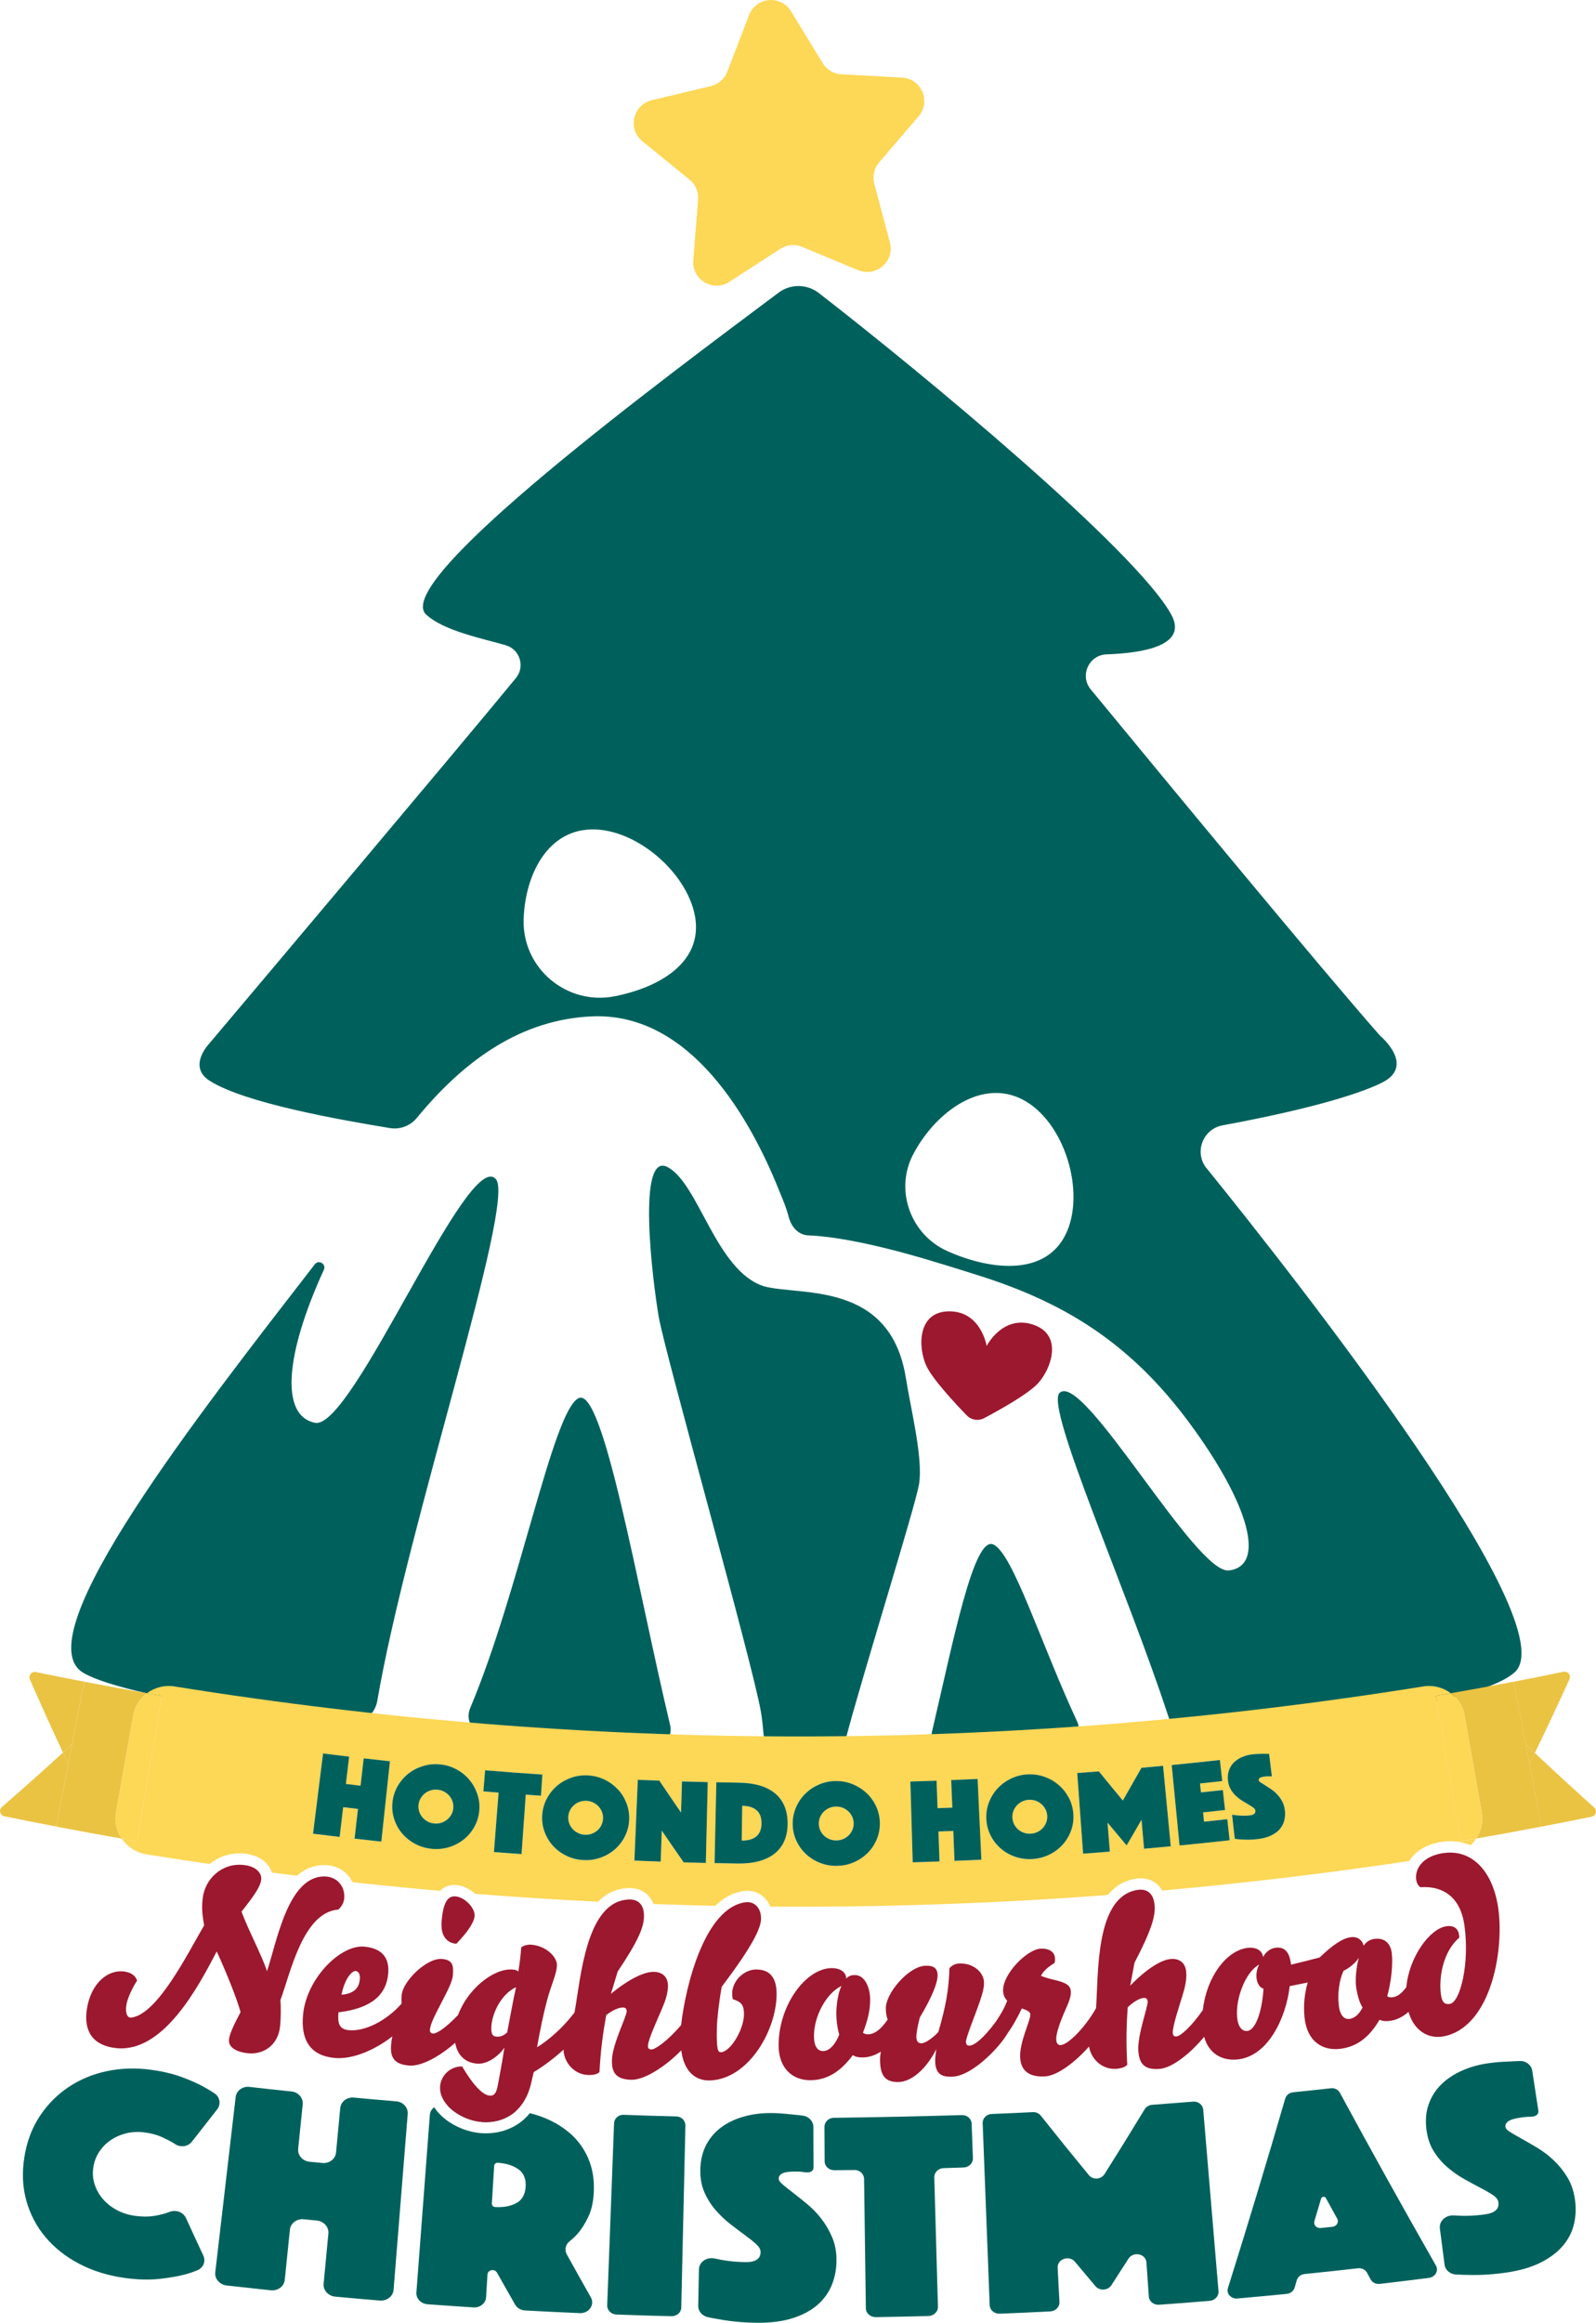 <?xml version="1.0" encoding="UTF-8"?><svg id="Layer_2" xmlns="http://www.w3.org/2000/svg" width="418.9" height="609.19" viewBox="0 0 418.9 609.19"><defs><style>.cls-1{fill:none;}.cls-2{fill:#fdd756;}.cls-3{fill:#eac343;}.cls-4{fill:#9c182f;}.cls-5{fill:#00615c;}</style></defs><g id="Layer_1-2"><path class="cls-5" d="M260.73,405.08c-5.13-2.39-10.47,25.08-16.1,49.05-.58,2.46,1.36,4.78,3.88,4.65,9.57-.48,20.11-1.06,31.05-1.76,2.68-.17,4.33-2.98,3.2-5.41-9.6-20.6-16.86-44.14-22.03-46.54Z"/><path class="cls-4" d="M258.96,353.01s4.16-8.2,12.12-5.63c8,2.59,4.94,11.5,1.37,15.41-2.58,2.82-10.13,7.02-14.13,9.14-1.54.81-3.37.53-4.58-.72-3.15-3.25-9.04-9.57-10.63-13.05-2.2-4.81-2.36-14.24,6.05-14.24,8.36,0,9.8,9.08,9.8,9.08"/><path class="cls-2" d="M225.25,70.86l-14.73-6.12c-1.87-.78-4-.58-5.7.52l-13.39,8.66c-4.28,2.77-9.88-.57-9.47-5.65l1.27-15.9c.16-2.02-.68-3.99-2.25-5.26l-12.37-10.06c-3.96-3.22-2.51-9.57,2.45-10.76l15.51-3.7c1.97-.47,3.58-1.88,4.31-3.77l5.74-14.88c1.84-4.76,8.33-5.34,10.99-.99l8.32,13.61c1.06,1.73,2.89,2.82,4.92,2.93l15.92.86c5.09.28,7.65,6.27,4.34,10.14l-10.37,12.11c-1.32,1.54-1.79,3.62-1.27,5.58l4.1,15.41c1.31,4.93-3.6,9.22-8.3,7.26Z"/><path class="cls-5" d="M130.18,309.29c-7.26-8.67-37.63,65.85-47.5,63.87-9.21-1.85-7.81-18,2.32-40.13.69-1.52-1.35-2.77-2.37-1.45-29.92,38.66-76.32,97.57-60.87,107.08,4.32,2.66,16.12,5.71,32.11,8.46,1.08.17,2.44.39,3.94.63,0,0-.02.01-.03.02,1.72.28,3.48.55,5.28.82,3.22.51,6.4.98,8.49,1.2,1.65.22,3.31.43,5,.64,1.46.16,2.81.32,4.08.48,0,0,0,0-.01,0,.26.03.52.06.78.09,4.78.61,8.33,1.11,11.58,1,3.02-.46,5.51-2.8,6.05-5.94,7.82-45.72,36.32-130.62,31.15-136.79Z"/><path class="cls-5" d="M175.91,452.54c-8.73-36.62-17.63-89.4-24.13-85.81-6.8,3.76-15.38,50.45-28.38,81.27-1.39,3.29.87,6.97,4.44,7.24,9.58.72,19.03,1.36,27.97,1.92,4.96.42,7.68.52,11.88.72.35.02.71.04,1.06.06,0,0,0,0,0-.01.93.05,1.93.1,3.05.16,2.75-.16,4.77-2.79,4.11-5.55Z"/><path class="cls-5" d="M237.79,361.59c-4.02-25.94-28.06-21.61-37.37-24.27-12.5-4.09-16.98-26.83-25.16-31.21-8.18-4.38-4.02,29.59-2.37,39.22,1.65,9.63,24.62,90.76,26.82,103.6.29,1.69.52,3.63.67,5.71.3,2.73,1.31,3.64,2.37,4.4.73.47,1.58.76,2.5.8,5.66.26,9.3.4,10.24.44.16,0,.31,0,.48,0l.71-.03c2.53-.11,4.68-1.85,5.33-4.29,4.46-16.92,18.2-60.77,19.2-66.65,1.15-6.73-2.19-19.88-3.41-27.71Z"/><path class="cls-5" d="M316.7,306.43c-3.35-4.14-1.03-10.34,4.2-11.29,12.7-2.32,32.28-6.53,41.7-11.13,9.17-4.47-.4-12.4-.4-12.4-15.55-17.64-58.29-69.4-75.92-90.81-2.96-3.6-.51-9.01,4.15-9.18,9.81-.34,21.44-2.37,16.98-10.45-9.32-16.9-65.09-63.1-92.5-84.32-3.1-2.4-7.42-2.44-10.56-.09-29.91,22.39-101.91,75.65-92.51,84.41,4.71,4.38,15.27,6.38,20.94,8.07,3.7,1.1,5.08,5.62,2.63,8.6-16.44,19.97-66.82,79.65-80.48,95.85,0,0-5.81,5.99.08,9.75,9.26,5.91,34.47,10.29,47.33,12.42,2.67.44,5.36-.59,7.08-2.68,12.82-15.58,27.68-25.79,45.87-26.61,26.23-1.19,41.88,27.52,49.05,45.29,1.32,3.27,1.91,4.49,2.62,7.13,0,0,.96,4.86,5.31,5.02,12.56.46,32.59,6.8,32.59,6.8,4.22,1.24,8.8,2.71,11.25,3.47,22.96,7.13,40.39,17.72,56.04,38.87,15.65,21.15,20.26,37.52,10.42,38.73-8.74,1.07-38.27-52.44-44.46-46.57-3.89,3.68,17.61,51.39,28.55,84.88.92,2.8,3.65,4.6,6.59,4.34,20.46-1.75,40.22-3.96,55.65-6.75.82-.15,2-.37,3.37-.63,0,0,0,0,0,0,.18-.04.36-.07.54-.11,4.92-.95,12.15-2.47,16.22-4.13,3.82-1.32,6.72-2.74,8.46-4.26,14.19-12.38-56.9-102.72-80.77-132.23ZM161.32,261.29c-12.57,2.47-24.26-7.34-23.88-20.15.32-10.67,5.3-21.66,15.37-23.38,12.3-2.11,27.52,10.39,29.63,22.68,2.04,11.89-9.25,18.52-21.12,20.85ZM280.14,322.76c-4.95,11.99-19.7,10.63-31.48,5.37-9.66-4.31-13.9-15.98-8.99-25.36,5.46-10.44,16.85-19.36,27.46-14.98,11.53,4.76,17.78,23.44,13.02,34.97Z"/><path class="cls-5" d="M6.39,565.77c.66-4.14,2.03-7.76,4.1-10.85,2.07-3.1,4.61-5.63,7.61-7.62,3-1.98,6.34-3.35,10.03-4.12,3.69-.77,7.5-.88,11.44-.35,3.12.42,5.86,1.07,8.23,1.95,2.37.88,4.39,1.8,6.05,2.74.86.49,1.67.98,2.43,1.48,1.45.96,1.77,2.87.73,4.21-2.65,3.41-3.99,5.11-6.67,8.51-1.06,1.34-3.09,1.56-4.52.52,0,0-.02-.01-.03-.02-.11-.08-.21-.15-.33-.22-.86-.5-1.88-1.02-3.05-1.55-1.25-.56-2.71-.95-4.38-1.17-1.72-.23-3.34-.16-4.86.21-1.52.37-2.89.97-4.12,1.81-1.22.83-2.24,1.87-3.04,3.1-.8,1.24-1.31,2.6-1.53,4.11s-.1,2.96.36,4.38c.46,1.41,1.18,2.7,2.16,3.84.99,1.14,2.2,2.11,3.65,2.89,1.44.78,3.07,1.29,4.88,1.54,1.81.24,3.44.25,4.91.01,1.46-.23,2.72-.57,3.73-.94.12-.04.24-.09.36-.13,1.66-.64,3.58.08,4.29,1.63,1.8,3.94,2.71,5.91,4.55,9.85.7,1.49,0,3.21-1.6,3.86-.96.39-1.98.75-3.06,1.04-1.9.52-4.2.91-6.85,1.2-2.65.3-5.64.22-8.95-.22-4.46-.6-8.48-1.84-12.05-3.7-3.57-1.86-6.54-4.2-8.9-7-2.36-2.79-4.04-5.99-5.04-9.56-1-3.58-1.17-7.38-.53-11.42Z"/><path class="cls-5" d="M65.44,547.32c4.44.51,6.65.75,11.09,1.21,1.79.19,3.09,1.71,2.92,3.4-.48,4.65-.71,6.97-1.19,11.62-.17,1.69,1.15,3.22,2.97,3.4,1.36.14,2.04.2,3.4.33,1.81.18,3.41-1.06,3.57-2.75.44-4.65.66-6.98,1.1-11.63.16-1.69,1.74-2.93,3.53-2.77,4.48.41,6.72.61,11.19.98,1.79.15,3.13,1.64,2.99,3.34-1.24,15.37-2.47,30.74-3.71,46.11-.14,1.7-1.76,2.95-3.62,2.8-4.66-.39-7-.59-11.66-1.02-1.86-.17-3.24-1.69-3.08-3.38.5-5.28.75-7.92,1.25-13.19.16-1.69-1.2-3.21-3.03-3.39-1.37-.13-2.06-.2-3.44-.34-1.83-.18-3.46,1.04-3.63,2.73-.54,5.27-.81,7.91-1.35,13.18-.17,1.69-1.82,2.91-3.68,2.72-4.62-.49-6.93-.74-11.55-1.26-1.86-.21-3.2-1.76-3.01-3.45,1.78-15.32,3.57-30.63,5.35-45.95.2-1.69,1.8-2.89,3.59-2.69Z"/><path class="cls-5" d="M163.69,554.65c5.52.2,8.28.28,13.81.42,1.35.03,2.42,1.1,2.4,2.38-.36,15.92-.73,31.84-1.09,47.76-.03,1.28-1.19,2.3-2.6,2.26-5.75-.14-8.63-.23-14.38-.44-1.41-.05-2.51-1.13-2.46-2.42.6-15.91,1.2-31.83,1.8-47.74.05-1.28,1.18-2.28,2.54-2.23Z"/><path class="cls-5" d="M211.26,569.71c-.45-.06-.54-.07-.76-.1-.56-.06-1.14-.08-1.76-.08-.33,0-.75.01-1.26.04-.5.03-.98.09-1.42.19-.45.1-.84.29-1.17.55-.34.26-.5.63-.51,1.1,0,.42.37.94,1.13,1.58.75.63,1.68,1.37,2.77,2.2,1.09.84,2.3,1.81,3.62,2.91,1.32,1.1,2.54,2.35,3.64,3.76,1.11,1.41,2.05,3,2.82,4.78.78,1.78,1.18,3.76,1.19,5.96.02,2.31-.36,4.47-1.15,6.49-.79,2.02-2.02,3.79-3.7,5.29-1.68,1.5-3.85,2.69-6.49,3.55-2.64.86-5.78,1.29-9.41,1.26-2.19-.02-4.21-.13-6.08-.34-1.87-.21-3.53-.47-4.95-.74-.66-.12-1.32-.24-1.95-.38-1.52-.33-2.59-1.58-2.56-3,.07-3.82.11-5.73.19-9.54.04-1.89,1.92-3.24,3.94-2.89.01,0,.03,0,.04,0,1.1.23,2.42.51,3.87.69,1.45.18,2.91.27,4.39.29,2.61.03,3.93-.86,3.94-2.64,0-.68-.39-1.38-1.17-2.09-.79-.71-1.79-1.51-2.99-2.39-1.21-.88-2.49-1.85-3.86-2.91-1.37-1.07-2.65-2.29-3.83-3.67-1.19-1.38-2.16-2.93-2.91-4.65-.75-1.72-1.1-3.68-1.06-5.88.05-2.46.56-4.63,1.54-6.5.98-1.87,2.31-3.42,3.99-4.65,1.68-1.23,3.64-2.16,5.88-2.79,2.24-.63,4.63-.94,7.17-.92,1.32,0,2.65.08,3.97.21,1.32.13,2.53.24,3.56.36.27.03.55.07.82.11,1.57.2,2.74,1.47,2.75,2.98.01,4.21.02,6.32.04,10.53,0,0,.15,1.68-2.25,1.33Z"/><path class="cls-5" d="M401.7,555.16c-.45,0-.55,0-.76.02-.56.02-1.15.09-1.76.18-.33.05-.75.13-1.24.22-.49.1-.96.24-1.38.4-.43.17-.79.41-1.08.72-.29.31-.41.7-.34,1.16.06.42.51.88,1.35,1.39.84.51,1.87,1.1,3.07,1.77,1.21.67,2.55,1.45,4.02,2.33,1.47.89,2.86,1.95,4.17,3.18,1.31,1.23,2.48,2.66,3.51,4.3,1.03,1.64,1.72,3.55,2.07,5.72.36,2.28.3,4.48-.17,6.59-.48,2.12-1.44,4.05-2.89,5.78-1.45,1.73-3.42,3.23-5.91,4.48-2.49,1.25-5.54,2.13-9.14,2.64-2.17.31-4.2.5-6.08.57-1.88.07-3.57.06-5.02,0-.68-.02-1.35-.04-1.99-.08-1.56-.1-2.8-1.17-2.98-2.59-.49-3.79-.74-5.68-1.23-9.47-.24-1.88,1.42-3.49,3.47-3.44.01,0,.03,0,.04,0,1.12.06,2.48.14,3.94.1,1.46-.04,2.92-.16,4.39-.37,2.6-.36,3.77-1.43,3.52-3.2-.1-.67-.59-1.31-1.47-1.89-.89-.59-1.99-1.23-3.32-1.91-1.33-.69-2.75-1.46-4.26-2.31-1.51-.85-2.96-1.87-4.34-3.06-1.38-1.19-2.57-2.58-3.57-4.17-1-1.59-1.64-3.47-1.92-5.65-.32-2.44-.13-4.66.57-6.65.69-1.99,1.78-3.72,3.26-5.19,1.48-1.47,3.28-2.68,5.41-3.63,2.13-.96,4.45-1.62,6.97-1.98,1.31-.19,2.64-.32,3.97-.38,1.33-.07,2.54-.14,3.58-.18.27,0,.56-.01.83-.02,1.59-.03,2.94,1.05,3.17,2.54.64,4.16.96,6.25,1.6,10.41,0,0,.4,1.64-2.04,1.65Z"/><path class="cls-5" d="M224.23,569.13c-2.11.02-3.16.04-5.26.05-1.39.01-2.52-1.04-2.53-2.34-.02-3.61-.03-5.42-.05-9.03,0-1.3,1.1-2.37,2.47-2.38,11.21-.14,22.4-.37,33.6-.71,1.37-.05,2.53.97,2.57,2.27.13,3.61.2,5.41.33,9.02.05,1.3-1.04,2.4-2.43,2.45-2.1.07-3.16.11-5.26.17-1.39.04-2.48,1.13-2.45,2.43.32,11.31.64,22.62.96,33.93.04,1.3-1.09,2.39-2.52,2.43-5.51.14-8.27.2-13.78.29-1.43.02-2.61-1.02-2.62-2.32-.16-11.31-.31-22.63-.47-33.94-.02-1.3-1.16-2.35-2.55-2.33Z"/><path class="cls-5" d="M260.29,554.43c4.33-.17,6.49-.27,10.81-.48.81-.04,1.59.3,2.08.92,4.98,6.26,7.51,9.38,12.61,15.59,1.07,1.3,3.21,1.17,4.11-.26,4.27-6.78,6.38-10.18,10.53-17,.41-.67,1.14-1.11,1.95-1.17,4.32-.32,6.48-.49,10.79-.84,1.35-.11,2.53.84,2.64,2.12,1.34,15.87,2.68,31.73,4.01,47.6.11,1.28-.94,2.42-2.35,2.53-5.29.44-7.93.64-13.23,1.02-1.41.1-2.62-.86-2.71-2.14-.25-3.58-.38-5.37-.63-8.95-.16-2.29-3.43-2.98-4.71-.99-1.78,2.78-2.68,4.17-4.48,6.95-.92,1.42-3.1,1.55-4.19.26-2.16-2.56-3.24-3.84-5.38-6.4-1.51-1.81-4.66-.72-4.54,1.56.19,3.6.28,5.4.47,9,.07,1.28-1.02,2.39-2.43,2.46-5.3.27-7.95.39-13.24.6-1.41.06-2.59-.94-2.64-2.23-.61-15.91-1.23-31.82-1.84-47.73-.05-1.29,1.01-2.37,2.36-2.42Z"/><path class="cls-5" d="M339.33,548.75c4.01-.41,6.01-.63,10.02-1.07.95-.11,1.87.36,2.31,1.16,8.25,15.21,16.65,30.32,25.23,45.35.77,1.35-.18,3.02-1.85,3.23-5.15.65-7.72.97-12.88,1.57-1,.12-1.97-.35-2.41-1.17-.38-.7-.57-1.05-.95-1.75-.44-.82-1.4-1.29-2.4-1.17-5.58.63-8.37.93-13.95,1.5-1,.1-1.84.76-2.1,1.66-.22.76-.33,1.14-.55,1.91-.26.89-1.1,1.55-2.11,1.65-5.16.5-7.74.74-12.9,1.2-1.68.15-2.97-1.28-2.49-2.76,5.19-16.5,10.2-33.05,15.03-49.67.25-.88,1.05-1.53,2.01-1.63ZM350.98,581.9c-1.2-2.17-1.79-3.25-2.98-5.42-.28-.51-1.09-.42-1.25.13-.7,2.37-1.05,3.56-1.76,5.93-.29.98.57,1.92,1.66,1.8,1.24-.13,1.85-.2,3.09-.33,1.09-.12,1.74-1.21,1.24-2.11Z"/><path class="cls-5" d="M126.62,556.53c3.08.2,6.39-.62,8.95-3.02-1.15-.17-2.31-.31-3.53-.39-5.94-.36-9.13-.57-14.65-.98,2.18,2.46,5.86,4.16,9.24,4.38Z"/><path class="cls-5" d="M149.41,559.34c-2.13-1.83-4.68-3.27-7.64-4.32-.87-.31-1.78-.57-2.7-.81-3.33,4.13-8.25,5.54-12.64,5.26-3.36-.22-6.83-1.55-9.52-3.65-1.23-.96-2.22-2.03-2.96-3.16-.63.48-1.07,1.19-1.13,2.01-1.18,15.53-2.36,31.06-3.53,46.58-.12,1.57,1.18,2.95,2.91,3.08,4.83.35,7.25.52,12.08.83,1.73.11,3.21-1.08,3.3-2.65.15-2.4.22-3.6.37-6,.08-1.23,1.87-1.56,2.49-.47,1.89,3.35,2.84,5.02,4.75,8.37.51.9,1.51,1.49,2.61,1.55,5.75.31,8.62.45,14.38.7,2.4.1,4-2.2,2.89-4.15-2.54-4.49-3.8-6.74-6.3-11.24-.64-1.16-.37-2.58.69-3.42.75-.59,1.47-1.26,2.12-1.99,1.02-1.14,1.95-2.64,2.82-4.44.87-1.8,1.35-4.01,1.46-6.63.14-3.3-.37-6.24-1.52-8.84-1.14-2.59-2.79-4.8-4.92-6.63ZM137.97,573.47c-.12,2.09-.94,3.54-2.48,4.35-1.54.81-3.38,1.14-5.52,1.01-.98-.06-.87-1.04-.87-1.04.24-3.88.36-5.82.6-9.7.06-.95.98-.86.98-.86,2.12.13,3.89.68,5.32,1.65,1.43.97,2.09,2.51,1.97,4.6Z"/><path class="cls-4" d="M198.61,516.53c-3.4-.03-6.4,3.01-6.44,6.28,0,.5.05.94.17,1.51,2.32.72,2.95,1.61,2.93,4-.05,4.15-3.7,9.95-6.12,9.92-.78-.01-1.1-.9-1-6.37.04-2.26.57-6.91,1.28-10.8,8.03-10.63,10.3-15.35,10.32-17.86.02-3.02-1.93-4.6-4.08-4.31-10.62,1.42-15.71,21.7-16.9,32.22-3.63,4.24-6.82,6.42-7.83,6.39-.59-.02-.91-.28-.88-.97.05-1.57,2.35-6.61,3.53-9.33,1.03-2.36,1.67-4.29,1.73-6.24.06-2.2-1.18-3.74-3.62-3.82-2.51-.08-6.54,1.81-11.35,5.77.71-2.34,1.07-3.51,1.77-5.85,5.32-7.91,6.81-11.52,6.9-14.29.11-3.2-1.44-4.69-3.96-4.6-11.29.4-12.63,20.72-14.27,29.64-3.18,4.18-6.99,7.38-9.83,9.11.67-3.87,1.66-8.73,2.61-12.26,1.22-4.52,2.48-6.73,2.61-9.18.11-2.2-2.87-5.24-6.9-5.47-.7-.04-1.93.2-2.48.74-.09,1.51-.37,4.07-.76,6.32-.3-.33-.74-.49-1.64-.54-4.94-.3-11.69,5.18-14.16,11.91-3.5,3.7-5.79,4.94-6.55,4.88-.59-.04-.89-.32-.84-1.01.11-1.44,1.1-3.44,3.25-7.57,1.32-2.53,2.65-5.1,2.77-6.73.18-2.45.04-4.03-2.91-4.25-3.97-.3-10.23,5.81-10.54,9.5-.06.7-.07,1.45,0,2.2-4.1,4.62-9.71,7.37-13.88,6.98-2.54-.24-2.97-1.86-2.7-4.68,9.07-1.08,12.59-4.9,13.05-10.16.38-4.39-1.87-6.66-6.28-7.07-6.2-.57-15.07,8.25-16.05,17.69-.7,6.75,1.84,10.89,8.26,11.51,4.9.47,10.91-2.32,15.17-5.67-.17.72-.28,1.43-.34,2.16-.29,3.45.88,5.19,4.75,5.5,3.35.27,8.31-2.64,12.07-5.97.62,3.53,2.88,5.27,5.83,5.47,3.08.21,6.16-2.69,7.1-4.21-.75,4.68-1.53,8.86-1.82,10.28-.37,1.8-1.01,2.39-2,2.33-2.11-.13-4.87-3.53-7.28-7.67-3.36-.05-5.6,2.62-5.79,5.19-.37,4.95,5.79,9.06,11.16,9.41,5.24.34,11.1-2.35,12.83-10.63.25-1.17.6-2.49.6-2.49,2.6-1.56,5.43-3.7,7.81-5.88.05,3.19,2.66,6.48,6.37,6.64,1.31.06,2.44-.15,3.06-.75.31-5.84.96-10.53,1.78-14.97,1.81-1.37,3.39-2.01,4.49-1.97.71.03.89.54.87,1.04-.05,1.38-3.7,8.48-3.86,12.63-.13,3.46,1.12,5.15,4.99,5.28,3.66.13,9.33-3.75,13.2-7.72.66,5.36,3.6,8.1,7.71,7.89,9.86-.49,17.04-12.73,17.31-22.19.14-4.66-1.7-6.86-5.17-6.89ZM93.35,516.93c.77.07,1.22.87,1.09,2.19-.17,1.88-1.13,3.75-4.81,4.03.87-4.34,2.81-6.3,3.71-6.21ZM133.11,533.06c-.96.82-1.71,1.15-2.75,1.09-.91-.06-1.54-.41-1.39-2.73.23-3.58,2.69-8.52,6.48-10.24-.69,2.92-1.59,8.09-2.34,11.89Z"/><path class="cls-4" d="M88.78,500.83c.77-.62,1.46-1.81,1.56-2.88.31-3.13-1.79-5.7-4.97-5.81-9.78-.31-12.67,17.09-15.3,24.85-1.19-3.87-5.23-11.49-6.67-15.65,3.64-4.57,4.97-6.69,5.16-8.38.17-1.5-1.07-3.41-4.46-3.82-5.72-.69-10.22,3.48-10.88,8.59-.31,2.43-.17,4.35.37,7.21-4.46,7.63-12.22,23.28-19.1,24.21-1,.14-1.65-.99-1.33-3.24.2-1.43,1.23-4.02,2.82-6.46-.36-1.19-1.48-2.11-3.28-2.37-4.51-.65-8.9,3.21-9.91,9.92-.86,5.72,1.59,9.54,7.77,10.16,12.34,1.24,21.45-16.02,26.32-25.35,2.42,5.18,5.39,12.63,6.26,15.89-2.03,3.88-2.86,5.74-3.03,7.18-.22,1.81,1.47,3.22,4.88,3.61,4.19.48,7.99-2.14,8.51-6.96.24-2.19.24-5.22.11-7.01,2.6-6.88,5.83-22.92,15.17-23.71Z"/><path class="cls-4" d="M119.77,509.8c3.34-3.48,4.71-5.84,4.81-7.35.13-1.94-2.52-4.9-5.05-5.09-2.02-.15-3.24,1.59-3.63,6.66-.28,3.64,1.37,5.59,3.86,5.77Z"/><path class="cls-4" d="M379.01,485.97c-5.59.79-7.7,4.11-7.3,7.04.1.75.46,1.52,1.1,1.95,5.99-.43,10.5,2.66,11.54,9.88,1.45,10.08-1.1,20.36-3.83,20.73-1.3.18-2.03-.36-2.32-2.47-.61-4.42.55-11.3,4.8-14.89.03-.26,0-.51-.04-.76-.23-1.62-1.34-2.54-3.31-2.26-4.38.61-9.81,8.08-10.53,15.95-1.17,1.67-2.38,2.53-3.66,2.69-.65.08-1.13-.11-1.35-.27.99-3.61,1.56-8.37,1.18-11.37-.31-2.43-1.81-4.01-4.43-3.69-1.21.15-2.19.65-2.96,1.82-.21-1.18-1.28-2.5-3.32-2.26-2.17.26-4.87,2.09-8.21,5.32-1.95.53-5.18,1.33-7.52,1.89-.36-3.38-1.72-4.68-3.9-4.46-1.34.14-2.56.89-3.44,2.43-.26-2-2.26-2.55-3.86-2.4-5.77.56-11.01,7.78-11.94,16.32-3.07,4.44-5.91,6.86-6.9,6.93-.59.05-.93-.18-.99-.87-.12-1.57,1.61-6.83,2.49-9.66.76-2.45,1.19-4.45,1.03-6.39-.18-2.19-1.59-3.59-4.03-3.39-2.5.2-6.31,2.52-10.66,6.99.45-2.4.68-3.6,1.12-6.01,4.42-8.45,5.5-12.2,5.29-14.96-.25-3.2-1.95-4.51-4.45-4.14-11.19,1.64-10.28,21.99-10.93,31.03-3.1,5.41-7.43,9.55-9.26,9.66-.85.05-1.14-.57-1.19-1.45-.09-1.57,1.05-4.72,2.37-7.69.92-2.07,1.54-3.62,1.47-4.87-.09-1.51-.93-2.33-4.77-3.19-1.11-.25-2.36-.63-3.08-.97.76-1.43,2.06-2.44,3.56-3.34.11-.38.15-.83.12-1.27-.09-1.69-1.62-2.62-3.79-2.5-3.58.19-10.02,6.71-9.83,11.11.05,1.19.54,1.99,1.08,2.53-.82,2.18-1.77,3.68-2.98,5.5-3.15,4.28-5.6,6.24-6.89,6.29-.52.02-.92-.16-.95-.97-.04-1.19,2.47-7.15,3.69-10.77.86-2.55,1.08-3.82,1.03-4.95-.1-2.58-2.83-4.98-6.42-4.86-.96.03-2.04.45-2.65,1.29-.14,5.41-.9,9.84-2.91,16.7-1.26,1.36-3.31,2.93-4.41,2.95-.91.02-1.32-.6-1.35-1.6-.03-1.01.32-2.9.91-5.18,3.17-5.3,4.72-9.13,4.66-11.14-.06-1.89-1.17-2.48-3.15-2.42-4.49.12-10.52,7.29-10.44,11.19.02.95.11,1.94.48,2.93-1.81,2.66-3.49,3.85-5.17,3.87-.65,0-1.11-.24-1.31-.42,1.32-3.48,1.92-5.94,1.88-8.96-.04-2.83-1.38-6.2-4.02-6.17-1.03.01-1.6.27-2.24.91-.09-2.07-2.15-2.74-3.82-2.73-6.8.05-13.9,9.71-13.94,20.15-.02,6.16,3.65,9.26,8.31,9.25,4.6-.01,8.07-2.43,11.16-6.56.72.43,1.45.61,2.62.59,1.74-.02,3.35-.63,4.74-1.52-.14.84-.22,1.58-.21,2.15.07,3.77,1.02,5.9,4.9,5.82,2.96-.06,6.91-2.8,9.88-8.62-.22,1.33-.32,2.4-.3,3.28.1,3.27,1.76,4.04,4.45,3.95,2.76-.09,6.17-2.25,9.14-4.99,2.2-2.03,4.21-4.37,5.42-6.41,1.29-1.79,2.4-3.74,3.73-6.51,1.45.5,2.18.84,2.22,1.59.08,1.63-2.85,7.12-2.66,11.27.17,3.58,2.48,5.18,6.49,4.97,3.35-.17,8.11-3.89,11.6-7.86.42,3.15,3.37,6.12,7.06,5.87,1.31-.09,2.41-.42,2.96-1.08-.34-5.84-.21-10.57.13-15.07,1.65-1.57,3.15-2.37,4.25-2.45.71-.05.94.43.98.94.1,1.38-2.75,8.84-2.45,12.98.25,3.45,1.68,4.99,5.55,4.7,3.46-.26,8.31-4.28,11.72-8.42,1.23,4.42,4.68,6.32,8.67,5.95,8.19-.76,12.88-11.12,13.79-19.24,0,0,2.17-.42,4.73-.95-.86,2.88-1.17,6.07-.83,9.26.66,6.13,4.64,8.67,9.28,8.14,4.58-.52,7.78-3.19,10.4-7.63.77.35,1.51.45,2.68.3,1.9-.24,3.56-1.16,4.92-2.37,1.44,4.99,5.26,7.25,9.39,6.39,12.5-2.6,15.98-23.38,14.01-34.54-1.61-9.13-7.01-14.5-14.1-13.5ZM220.28,533.62c-1.15,2.84-2.7,4.3-4.27,4.31-1.18,0-2.35-.87-2.37-3.95-.02-5.16,3.25-11.26,7.23-13.13-.95,1.83-1.37,5.17-1.36,7.31.01,1.7.22,3.52.76,5.46ZM327.34,532.66c-1.04.1-2.36-.66-2.63-3.6-.45-4.88,2.15-11.82,5.78-13.82-.65,1.26-.79,2.48-.7,3.48.15,1.5.91,2.63,1.84,2.85-.32,5.34-1.88,10.86-4.29,11.09ZM357.63,526.5c-.74,1.48-1.9,2.82-3.46,3-1.17.14-2.44-.6-2.79-3.66-.32-2.75.05-6.4,1.25-8.94,1.6-.82,3.21-2.09,4.02-3.45-.63,2.29-.97,5.5-.74,7.43.23,1.93.84,4.27,1.72,5.62Z"/><path class="cls-1" d="M127.57,502.66c-.17,2.46-1.96,5.39-5.64,9.22l-.98,1.02-.23-.02c1.37,1.81,1.19,4.26,1.12,5.33-.06.78-.26,1.61-.58,2.51,3.4-4.14,8.03-7.01,12.24-7.21.14-1.16.24-2.22.28-2.95l.07-1.15.83-.81c1.55-1.52,3.96-1.6,4.42-1.6.11,0,.22,0,.33,0,5.3.3,9.94,4.41,9.72,8.62-.1,1.88-.67,3.54-1.34,5.46-.42,1.22-.9,2.61-1.37,4.35-.32,1.2-.65,2.54-.96,3.92.81-.83,1.64-1.76,2.46-2.8.18-1.02.35-2.19.54-3.41,1.15-7.51,2.87-18.71,8.46-24.39-10.75-.53-21.49-1.22-32.23-2.07,1.8,1.63,3,3.89,2.86,5.98Z"/><path class="cls-1" d="M119.77,509.8c3.34-3.48,4.71-5.84,4.81-7.35.13-1.94-2.52-4.9-5.05-5.09-.08,0-.16,0-.23,0-1.88,0-3.02,1.79-3.39,6.67-.28,3.64,1.37,5.59,3.86,5.77Z"/><path class="cls-1" d="M21.36,444.65c-.12.63-.24,1.24-.35,1.83.12-.61.23-1.22.35-1.83Z"/><path class="cls-1" d="M175.98,529.2l-.09.19c-.11.25-.24.54-.38.86.13-.14.25-.28.38-.42.03-.21.05-.42.08-.63Z"/><path class="cls-1" d="M20.84,447.37c-.08.43-.16.85-.24,1.26.08-.42.16-.84.24-1.26Z"/><path class="cls-1" d="M166.9,515.19c1.57-.65,3.15-1.06,4.63-1.06.08,0,.16,0,.24,0,3.18.1,5.54,1.95,6.28,4.72,1.94-7.22,5.06-14.63,9.64-19.03-5.4-.11-10.8-.27-16.2-.47.37,1.02.55,2.19.5,3.51-.1,3.11-1.53,6.63-5.1,12.32Z"/><path class="cls-1" d="M403.38,472.75c.06.3.11.6.17.9-.06-.3-.12-.6-.17-.9Z"/><path class="cls-1" d="M93.33,498.24c-.18,1.82-1.22,3.75-2.66,4.92l-.72.58-.92.08c-5.72.48-8.97,10.64-11.13,17.36-.44,1.37-.85,2.67-1.26,3.8.03.53.04,1.12.05,1.74,1.61-9.72,10.52-19.23,18.29-19.23.29,0,.58.01.86.04,6,.56,9.35,4.25,9.02,9.91,2.51-3.37,6.53-6.36,10.17-6.67-.1-.1-.2-.2-.3-.32-.98-1.14-2.09-3.21-1.83-6.65.13-1.65.44-5.67,2.61-7.9-7.67-.67-15.33-1.43-22.99-2.27.67,1.38.96,2.96.8,4.6Z"/><path class="cls-1" d="M128.13,543.79c-.59.18-1.2.31-1.82.37.56.73,1.04,1.26,1.44,1.64.1-.53.23-1.22.38-2.01Z"/><path class="cls-1" d="M20.37,449.83c-.17.91-.35,1.81-.52,2.71.17-.9.35-1.81.52-2.71Z"/><path class="cls-1" d="M22.05,441.05c-.17.86-.32,1.68-.47,2.46.16-.82.31-1.64.47-2.46Z"/><path class="cls-1" d="M70.07,516.99c-1.19-3.87-5.23-11.49-6.67-15.65,3.64-4.57,4.97-6.69,5.16-8.38.09-.76-.19-1.62-.93-2.35-2.6-.35-5.2-.69-7.8-1.05-3.58,1.19-6.13,4.42-6.62,8.17-.31,2.43-.17,4.35.37,7.21-4.46,7.63-12.22,23.28-19.1,24.21-.05,0-.11.01-.16.01-.91,0-1.48-1.13-1.17-3.25.2-1.43,1.23-4.02,2.82-6.46-.36-1.19-1.48-2.11-3.28-2.37-.33-.05-.66-.07-.98-.07-4.15,0-7.99,3.76-8.93,9.99-.86,5.72,1.59,9.54,7.77,10.16.42.04.84.06,1.26.06,11.7,0,20.36-16.4,25.06-25.41,2.42,5.18,5.39,12.63,6.26,15.89-2.03,3.88-2.86,5.74-3.03,7.18-.22,1.81,1.47,3.22,4.88,3.61.33.04.65.06.98.06,3.79,0,7.05-2.58,7.53-7.01.24-2.19.24-5.22.11-7.01,2.6-6.88,5.83-22.92,15.17-23.71.77-.62,1.46-1.81,1.56-2.88.19-1.98-.57-3.73-1.97-4.78-1.87-.21-3.74-.42-5.61-.65-7.72,2.55-10.31,17.45-12.69,24.47Z"/><path class="cls-1" d="M71.55,493.31c-.25,2.15-1.39,4.26-4.74,8.56.68,1.67,1.62,3.72,2.54,5.72.08.16.15.33.23.49,1.74-5.81,4.16-12.47,8.35-16.14-2.19-.27-4.38-.54-6.58-.82.22.73.29,1.47.2,2.2Z"/><path class="cls-1" d="M403.9,475.47c.07.38.15.76.22,1.14-.07-.39-.15-.77-.22-1.14Z"/><path class="cls-1" d="M328.48,523.19c-.45,1.34-.76,2.79-.82,4.17.32-1.08.62-2.48.82-4.17Z"/><path class="cls-1" d="M15.46,475.45c-.07.37-.14.75-.22,1.14.07-.38.15-.76.22-1.14Z"/><path class="cls-1" d="M371.7,493.01c.1.75.46,1.52,1.1,1.95.37-.03.73-.04,1.08-.04,5.45,0,9.49,3.14,10.46,9.92,1.45,10.08-1.1,20.36-3.83,20.73-.15.02-.3.03-.43.03-1.03,0-1.63-.64-1.89-2.51-.61-4.42.55-11.3,4.8-14.89.03-.26,0-.51-.04-.76-.2-1.43-1.09-2.31-2.65-2.31-.21,0-.43.02-.67.05-4.38.61-9.81,8.08-10.53,15.95-1.17,1.67-2.38,2.53-3.66,2.69-.11.01-.21.02-.3.02-.49,0-.86-.16-1.04-.29.99-3.61,1.56-8.37,1.18-11.37-.28-2.22-1.56-3.73-3.77-3.73-.21,0-.43.01-.66.04-1.21.15-2.19.65-2.96,1.82-.19-1.08-1.11-2.29-2.84-2.29-.15,0-.31,0-.48.03-2.17.26-4.87,2.09-8.21,5.32-1.95.53-5.18,1.33-7.52,1.89-.33-3.13-1.53-4.49-3.44-4.49-.15,0-.3,0-.46.02-1.34.14-2.56.89-3.44,2.43-.24-1.79-1.87-2.42-3.35-2.42-.17,0-.34,0-.5.02-5.77.56-11.01,7.78-11.94,16.32-3.07,4.44-5.91,6.86-6.9,6.93-.05,0-.1,0-.14,0-.5,0-.79-.24-.84-.87-.12-1.57,1.61-6.83,2.49-9.66.76-2.45,1.19-4.45,1.03-6.39-.17-2.06-1.42-3.41-3.58-3.41-.14,0-.29,0-.44.02-2.5.2-6.31,2.52-10.66,6.99.45-2.4.68-3.6,1.12-6.01,4.42-8.45,5.5-12.2,5.29-14.96-.14-1.84-.77-3.04-1.75-3.67-1.85.16-3.7.32-5.55.47-8.18,4.44-7.49,21.9-8.08,30.09-3.1,5.41-7.43,9.55-9.26,9.66-.03,0-.06,0-.09,0-.78,0-1.06-.6-1.1-1.45-.09-1.57,1.05-4.72,2.37-7.69.92-2.07,1.54-3.62,1.47-4.87-.09-1.51-.93-2.33-4.77-3.19-1.11-.25-2.36-.63-3.08-.97.76-1.43,2.06-2.44,3.56-3.34.11-.38.15-.83.12-1.27-.09-1.6-1.46-2.51-3.44-2.51-.12,0-.23,0-.35,0-3.58.19-10.02,6.71-9.83,11.11.05,1.19.54,1.99,1.08,2.53-.82,2.18-1.77,3.68-2.98,5.5-3.15,4.28-5.6,6.24-6.89,6.29-.02,0-.05,0-.07,0-.49,0-.85-.19-.88-.97-.04-1.19,2.47-7.15,3.69-10.77.86-2.55,1.08-3.82,1.03-4.95-.1-2.51-2.7-4.86-6.15-4.86-.09,0-.18,0-.27,0-.96.03-2.04.45-2.65,1.29-.14,5.41-.9,9.84-2.91,16.7-1.26,1.36-3.31,2.93-4.41,2.95-.02,0-.03,0-.05,0-.88,0-1.27-.62-1.29-1.6-.03-1.01.32-2.9.91-5.18,3.17-5.3,4.72-9.13,4.66-11.14-.05-1.81-1.08-2.43-2.91-2.43-.08,0-.16,0-.24,0-4.49.12-10.52,7.29-10.44,11.19.02.95.11,1.94.48,2.93-1.81,2.66-3.49,3.85-5.17,3.87-.01,0-.03,0-.04,0-.63,0-1.08-.24-1.27-.42,1.32-3.48,1.92-5.94,1.88-8.96-.04-2.82-1.37-6.17-3.98-6.17-.01,0-.03,0-.04,0-1.03.01-1.6.27-2.24.91-.09-2.05-2.11-2.73-3.77-2.73-.02,0-.03,0-.05,0-4.56.03-9.23,4.39-11.84,10.39-.34,2.23-.98,4.5-1.86,6.7-.13,1.01-.23,2.03-.23,3.06-.02,6.15,3.63,9.25,8.28,9.25.01,0,.02,0,.03,0,4.6-.01,8.07-2.43,11.16-6.56.69.41,1.39.6,2.48.6.05,0,.1,0,.15,0,1.74-.02,3.35-.63,4.74-1.52-.14.84-.22,1.58-.21,2.15.06,3.7.99,5.82,4.69,5.82.07,0,.14,0,.22,0,2.96-.06,6.91-2.8,9.88-8.62-.22,1.33-.32,2.4-.3,3.28.09,3.11,1.6,3.96,4.07,3.96.13,0,.25,0,.39,0,2.76-.09,6.17-2.25,9.14-4.99,2.2-2.03,4.21-4.37,5.42-6.41,1.29-1.79,2.4-3.74,3.73-6.51,1.45.5,2.18.84,2.22,1.59.08,1.63-2.85,7.12-2.66,11.27.16,3.37,2.22,4.99,5.81,4.99.22,0,.44,0,.67-.02,3.35-.17,8.11-3.89,11.6-7.86.4,3.03,3.14,5.88,6.63,5.88.14,0,.29,0,.43-.01,1.31-.09,2.41-.42,2.96-1.08-.34-5.84-.21-10.57.13-15.07,1.65-1.57,3.15-2.37,4.25-2.45.04,0,.07,0,.1,0,.63,0,.84.46.88.94.1,1.38-2.75,8.84-2.45,12.98.23,3.17,1.46,4.73,4.67,4.73.28,0,.57-.01.88-.04,3.46-.26,8.31-4.28,11.72-8.42,1.13,4.07,4.14,6,7.71,6,.32,0,.63-.01.96-.04,8.19-.76,12.88-11.12,13.79-19.24,0,0,2.17-.42,4.73-.95-.86,2.88-1.17,6.07-.83,9.26.6,5.6,3.98,8.21,8.11,8.21.39,0,.78-.02,1.17-.07,4.58-.52,7.78-3.19,10.4-7.63.54.24,1.06.37,1.73.37.28,0,.6-.02.95-.07,1.9-.24,3.56-1.16,4.92-2.37,1.24,4.3,4.24,6.57,7.69,6.57.56,0,1.13-.06,1.7-.18,12.5-2.6,15.98-23.38,14.01-34.54-1.35-7.66-5.38-12.66-10.82-13.49-.46.15-.94.27-1.43.36-1.97.32-3.93.61-5.9.92-2.55,1.43-3.53,3.69-3.25,5.75ZM220.28,533.62c-1.15,2.84-2.7,4.3-4.27,4.31,0,0,0,0-.01,0-1.17,0-2.34-.88-2.35-3.95-.02-5.16,3.25-11.26,7.23-13.13-.95,1.83-1.37,5.17-1.36,7.31.01,1.7.22,3.52.76,5.46ZM327.34,532.66c-.06,0-.12,0-.17,0-1.01,0-2.2-.83-2.46-3.61-.45-4.88,2.15-11.82,5.78-13.82-.65,1.26-.79,2.48-.7,3.48.15,1.5.91,2.63,1.84,2.85-.32,5.34-1.88,10.86-4.29,11.09ZM354.17,529.5c-.09.01-.17.02-.26.02-1.09,0-2.21-.84-2.53-3.68-.32-2.75.05-6.4,1.25-8.94,1.6-.82,3.21-2.09,4.02-3.45-.63,2.29-.97,5.5-.74,7.43.23,1.93.84,4.27,1.72,5.62-.74,1.48-1.9,2.82-3.46,3Z"/><path class="cls-1" d="M15.98,472.73c-.06.29-.11.59-.17.9.06-.3.11-.6.17-.9Z"/><path class="cls-1" d="M216.64,533.97c0,.06,0,.12,0,.18.15-.22.31-.48.47-.8-.11-.47-.2-.93-.28-1.4-.13.69-.2,1.37-.2,2.03Z"/><path class="cls-1" d="M198.61,516.53s-.03,0-.05,0c-3.38,0-6.35,3.03-6.39,6.28,0,.5.05.94.17,1.51,2.32.72,2.95,1.61,2.93,4-.05,4.14-3.68,9.92-6.1,9.92,0,0-.02,0-.02,0-.78-.01-1.1-.9-1-6.37.04-2.26.57-6.91,1.28-10.8,8.03-10.63,10.3-15.35,10.32-17.86.01-1.39-.4-2.47-1.05-3.21-2.04-.02-4.08-.06-6.11-.09-8.53,4.47-12.75,21.77-13.81,31.21-3.6,4.21-6.78,6.39-7.81,6.39,0,0-.01,0-.02,0-.59-.02-.91-.28-.88-.97.05-1.57,2.35-6.61,3.53-9.33,1.03-2.36,1.67-4.29,1.73-6.24.06-2.2-1.18-3.74-3.62-3.82-.05,0-.1,0-.15,0-2.51,0-6.49,1.89-11.21,5.77.71-2.34,1.07-3.51,1.77-5.85,5.32-7.91,6.81-11.52,6.9-14.29.05-1.61-.32-2.78-1.01-3.54-2.09-.08-4.18-.18-6.26-.27-8.27,3.86-9.49,20.89-10.96,28.84-3.18,4.18-6.99,7.38-9.83,9.11.67-3.87,1.66-8.73,2.61-12.26,1.22-4.52,2.48-6.73,2.61-9.18.11-2.2-2.87-5.24-6.9-5.47-.05,0-.1,0-.16,0-.72,0-1.82.25-2.32.74-.09,1.51-.37,4.07-.76,6.32-.3-.33-.74-.49-1.64-.54-.13,0-.26-.01-.39-.01-4.89,0-11.36,5.36-13.77,11.93-3.42,3.61-5.69,4.88-6.5,4.88-.02,0-.04,0-.05,0-.59-.04-.89-.32-.84-1.01.11-1.44,1.1-3.44,3.25-7.57,1.32-2.53,2.65-5.1,2.77-6.73.18-2.45.04-4.03-2.91-4.25-.09,0-.19-.01-.29-.01-3.98,0-9.95,5.91-10.25,9.51-.06.7-.07,1.45,0,2.2-3.84,4.33-9.01,7.01-13.07,7.01-.27,0-.54-.01-.81-.04-2.54-.24-2.97-1.86-2.7-4.68,9.07-1.08,12.59-4.9,13.05-10.16.38-4.39-1.87-6.66-6.28-7.07-.19-.02-.39-.03-.59-.03-6.16,0-14.51,8.57-15.47,17.71-.7,6.75,1.84,10.89,8.26,11.51.37.04.74.05,1.12.05,4.67,0,10.11-2.62,14.05-5.72-.17.72-.28,1.43-.34,2.16-.29,3.45.88,5.19,4.75,5.5.15.01.29.02.45.02,3.33,0,8.03-2.8,11.63-5.99.62,3.53,2.88,5.27,5.83,5.47.1,0,.21.01.31.01,2.97,0,5.87-2.75,6.79-4.22-.75,4.68-1.53,8.86-1.82,10.28-.35,1.71-.95,2.34-1.86,2.34-.04,0-.09,0-.14,0-2.11-.13-4.87-3.53-7.28-7.67-.03,0-.06,0-.08,0-3.31,0-5.52,2.64-5.71,5.19-.37,4.95,5.79,9.06,11.16,9.41.29.02.58.03.87.03,5,0,10.33-2.83,11.97-10.66.25-1.17.6-2.49.6-2.49,2.6-1.56,5.43-3.7,7.81-5.88.05,3.19,2.66,6.48,6.37,6.64.14,0,.28,0,.41,0,1.13,0,2.09-.22,2.64-.76.31-5.84.96-10.53,1.78-14.97,1.75-1.33,3.29-1.97,4.39-1.97.03,0,.07,0,.1,0,.71.03.89.54.87,1.04-.05,1.38-3.7,8.48-3.86,12.63-.13,3.46,1.12,5.15,4.99,5.28.06,0,.12,0,.18,0,3.67,0,9.21-3.81,13.03-7.72.64,5.18,3.4,7.9,7.28,7.9.14,0,.28,0,.43-.01,6.81-.34,12.34-6.29,15.2-13.05.35-2.39,1.01-4.71,1.92-6.86.11-.77.17-1.53.2-2.28.14-4.66-1.7-6.86-5.17-6.89ZM93.3,516.93s.04,0,.06,0c.77.07,1.22.87,1.09,2.19-.17,1.88-1.13,3.75-4.81,4.03.86-4.25,2.73-6.22,3.66-6.22ZM133.11,533.06c-.89.76-1.58,1.1-2.5,1.1-.08,0-.16,0-.25,0-.91-.06-1.54-.41-1.39-2.73.23-3.58,2.69-8.52,6.48-10.24-.69,2.92-1.59,8.09-2.34,11.89Z"/><path class="cls-1" d="M198.42,513.53s.1,0,.15,0h.06s.01,0,.01,0c2.98.03,4.78,1.25,5.77,2.28,1.11,1.15,1.83,2.69,2.16,4.57,3.15-4.33,7.38-7.19,11.73-7.22h.06s.01,0,.01,0c2.12,0,3.92.7,5.13,1.88.27-.03.55-.05.85-.06h.06s.02,0,.02,0c2.85,0,5.77,2.21,6.69,6.47.98-1.75,2.15-3.14,2.69-3.74,1.36-1.52,4.97-5.06,9.08-5.17.11,0,.22,0,.33,0,1.94,0,3.25.54,4.13,1.29,1.12-1.13,2.72-1.82,4.43-1.88.13,0,.25,0,.37,0,4.34,0,8.07,2.75,8.96,6.37,2.09-5.1,7.83-10.03,11.88-10.25.17,0,.34-.01.51-.01,3.67,0,6.26,2.15,6.43,5.35.04.78-.04,1.55-.23,2.24l-.32,1.15-.06.04c2.25.74,4.6,2.12,4.78,5.34.11,1.96-.68,3.92-1.73,6.27-.27.6-.5,1.15-.71,1.66.99-1.16,2.07-2.6,3.1-4.31.06-1.04.11-2.23.16-3.48.22-5.2.49-11.67,1.99-17.25.91-3.37,2.19-6.05,3.84-8.07-29.52,2.24-59.06,3.25-88.59,3.04.39.97.6,2.06.59,3.22-.01,1.9-.67,4.56-4.33,10.3Z"/><path class="cls-1" d="M260.1,525.71c-.23.68-.5,1.44-.79,2.23.66-1.01,1.2-1.89,1.68-2.89-.15-.3-.27-.61-.37-.94-.14.49-.31,1.02-.51,1.61Z"/><path class="cls-1" d="M191.15,531.91c0,.09,0,.19,0,.28.63-1.26,1.12-2.69,1.13-3.91,0-.43-.02-.67-.04-.8-.11-.06-.32-.15-.69-.27-.24,1.98-.38,3.69-.39,4.7Z"/><path class="cls-1" d="M302.35,512.36c1.58-.86,3.18-1.46,4.73-1.58.23-.02.46-.03.68-.03h0c3.62,0,6.27,2.48,6.57,6.16.1,1.21.02,2.41-.17,3.57,2.48-7.01,7.55-12.09,13.2-12.63.26-.03.53-.04.79-.04,1.38,0,2.62.34,3.63.94.87-.51,1.83-.83,2.85-.93.26-.03.52-.04.77-.04,1.35,0,4.18.44,5.63,3.86,1.25-.31,2.66-.66,3.82-.97,3.77-3.54,6.68-5.28,9.37-5.6.28-.03.56-.05.83-.05,1.37,0,2.5.4,3.4,1.02.62-.26,1.3-.44,2.02-.53.35-.04.7-.07,1.03-.07,3.61,0,6.25,2.49,6.74,6.35.04.28.07.57.09.87,2.52-5.54,6.75-9.88,10.88-10.46.37-.05.73-.08,1.08-.08.08,0,.17,0,.25,0-1.18-2.83-3.39-4.22-6.68-4.22-.28,0-.57.01-.86.03l-1.02.07-.85-.57c-1.3-.87-2.18-2.34-2.41-4.04-.24-1.76.12-3.66,1.15-5.37-21.6,3.24-43.23,5.82-64.86,7.75.55.98.93,2.22,1.05,3.76.24,3.1-.79,6.76-3.72,12.8Z"/><path class="cls-1" d="M17.44,465.12c-.18.93-.35,1.84-.52,2.74.18-.91.35-1.83.52-2.74Z"/><path class="cls-1" d="M312.97,525.14l-.11.35c-.08.26-.18.57-.28.91.08-.11.17-.23.25-.35.04-.3.09-.6.14-.9Z"/><path class="cls-1" d="M19.38,454.98c-.06.31-.12.63-.18.95.06-.32.12-.63.18-.95Z"/><path class="cls-1" d="M401.44,462.65h0c-1.66-8.63-2.48-12.95-4.14-21.59,1.94,10.14,3.89,20.28,5.83,30.43-.57-2.97-1.09-5.67-1.69-8.84Z"/><path class="cls-3" d="M401.44,462.65c-.3-1.58-.63-3.26-.99-5.16.85.8,1.64,1.55,2.4,2.26,3.42-7.06,5.48-11.46,9.09-19.36.48-1.04-.44-2.17-1.58-1.94-5.22,1.08-7.83,1.6-13.06,2.61,1.66,8.63,2.48,12.95,4.14,21.59h0Z"/><path class="cls-3" d="M418.44,474.07c-6.43-5.79-9.99-9.06-15.59-14.33-.45.92-.91,1.88-1.41,2.9.61,3.17,1.13,5.87,1.69,8.84.08.42.16.84.24,1.26.06.29.11.59.17.9.12.61.23,1.22.35,1.83.07.37.14.75.22,1.14.16.82.31,1.64.47,2.46,5.25-1.01,7.87-1.53,13.12-2.6,1.17-.24,1.59-1.63.74-2.4Z"/><path class="cls-3" d="M401.44,462.65c.5-1.02.96-1.98,1.41-2.9-.76-.71-1.55-1.46-2.4-2.26.36,1.9.69,3.59.99,5.16Z"/><path class="cls-3" d="M403.9,475.47c-.12-.63-.24-1.24-.35-1.83-.06-.3-.11-.6-.17-.9-.08-.43-.16-.85-.24-1.26-1.94-10.14-3.89-20.28-5.83-30.43-6.74,1.29-10.71,2.02-16.5,3.02,1.83,1.37,3.17,3.4,3.59,5.81,1.81,10.23,2.72,15.35,4.53,25.58.43,2.43-.18,4.81-1.51,6.74,6.04-1.04,10.16-1.8,17.18-3.15-.17-.86-.32-1.68-.47-2.46-.07-.38-.15-.76-.22-1.14Z"/><path class="cls-3" d="M403.55,473.64c.11.59.23,1.2.35,1.83-.12-.61-.23-1.22-.35-1.83Z"/><path class="cls-3" d="M404.59,479.07c-.16-.82-.31-1.64-.47-2.46.15.79.31,1.6.47,2.46Z"/><path class="cls-3" d="M403.14,471.49c.08.41.16.83.24,1.26-.08-.42-.16-.84-.24-1.26Z"/><path class="cls-3" d="M15.46,475.45c.12-.61.23-1.22.35-1.83.06-.3.12-.6.17-.9l.93-4.87c.17-.9.35-1.81.52-2.74.16-.83.32-1.66.48-2.49-.49-1.05-.95-2.04-1.39-2.98-5.78,5.28-9.44,8.54-16.05,14.31-.87.76-.46,2.17.72,2.41,5.43,1.11,8.14,1.64,13.58,2.68.16-.82.31-1.64.47-2.46.07-.39.15-.77.22-1.14Z"/><path class="cls-3" d="M18.76,458.24s.01-.08.02-.12c0,.04-.01.08-.02.12Z"/><path class="cls-3" d="M19.2,455.93c.06-.32.12-.64.18-.95.16-.81.31-1.63.47-2.44.17-.9.34-1.8.52-2.71.08-.4.15-.8.23-1.2.08-.41.16-.83.24-1.26.06-.3.11-.6.17-.9.11-.59.23-1.2.35-1.83.07-.38.15-.76.22-1.14.15-.79.31-1.6.47-2.46-5.05-.97-7.58-1.47-12.63-2.51-1.12-.23-2.04.88-1.58,1.92,3.45,7.83,5.42,12.21,8.68,19.19.76-.69,1.54-1.41,2.38-2.18.1-.51.2-1.03.3-1.54Z"/><path class="cls-3" d="M17.97,462.36c.05-.27.1-.54.15-.81-.05.27-.1.54-.15.81Z"/><path class="cls-3" d="M17.97,462.36c.05-.27.1-.53.15-.81.21-1.1.42-2.21.63-3.31,0-.04.01-.08.02-.12.04-.22.08-.44.13-.65-.84.77-1.63,1.49-2.38,2.18.44.94.9,1.93,1.39,2.98.02-.09.04-.18.05-.27Z"/><path class="cls-3" d="M30.43,475.48c1.81-10.23,2.72-15.35,4.53-25.58.43-2.43,1.77-4.45,3.61-5.83-5.8-1-9.77-1.73-16.51-3.03-.16.82-.31,1.64-.47,2.46-.07.39-.15.77-.22,1.14-.12.61-.23,1.22-.35,1.83-.06.3-.12.6-.17.9-.08.42-.16.84-.24,1.26-.08.4-.15.81-.23,1.2-.17.9-.35,1.81-.52,2.71-.15.8-.31,1.61-.47,2.44-.06.32-.12.63-.18.95-.1.5-.19,1.02-.3,1.54h0c-.07.38-.14.75-.21,1.11-.24,1.26-.5,2.59-.78,4.05h0c-.16.86-.32,1.68-.48,2.49-.17.91-.35,1.83-.52,2.74-.3,1.59-.61,3.18-.93,4.87-.06.3-.11.6-.17.9-.11.59-.23,1.2-.35,1.83-.07.38-.15.76-.22,1.14-.15.79-.31,1.6-.47,2.46,7.01,1.34,11.14,2.1,17.16,3.14-1.32-1.92-1.93-4.29-1.5-6.72Z"/><path class="cls-3" d="M17.44,465.12c.15-.8.31-1.63.48-2.49h0c-.16.83-.32,1.66-.48,2.49Z"/><path class="cls-3" d="M16.91,467.86l-.93,4.87c.33-1.7.63-3.28.93-4.87Z"/><path class="cls-3" d="M15.81,473.63c-.12.61-.23,1.22-.35,1.83.12-.63.24-1.24.35-1.83Z"/><path class="cls-3" d="M14.77,479.06c.17-.86.32-1.68.47-2.46-.16.82-.31,1.64-.47,2.46Z"/><path class="cls-3" d="M18.76,458.24c-.02.11-.04.23-.07.34.07-.37.14-.73.21-1.11h0c-.04.22-.08.43-.13.65,0,.04-.01.08-.02.12Z"/><path class="cls-3" d="M17.97,462.36c-.02.09-.04.18-.05.27h0c.28-1.46.54-2.79.78-4.05-.2,1.05-.39,2.03-.57,2.97-.05.27-.1.54-.15.81Z"/><path class="cls-3" d="M18.9,457.47c.1-.52.2-1.04.3-1.54-.1.51-.2,1.03-.3,1.54h0Z"/><path class="cls-3" d="M20.6,448.63c-.08.4-.15.8-.23,1.2.08-.4.15-.8.23-1.2Z"/><path class="cls-3" d="M21.58,443.51c-.07.38-.15.76-.22,1.14.07-.37.14-.75.22-1.14Z"/><path class="cls-3" d="M21.01,446.48c-.06.3-.11.6-.17.9.06-.29.11-.59.17-.9Z"/><path class="cls-3" d="M19.85,452.54c-.16.81-.31,1.63-.47,2.44.16-.83.31-1.64.47-2.44Z"/><path class="cls-3" d="M17.91,462.63h0c.02-.09.03-.18.05-.27-.02.09-.04.18-.05.27Z"/><path class="cls-3" d="M18.12,461.55c.18-.94.37-1.92.57-2.97.02-.11.04-.23.07-.34-.21,1.1-.42,2.21-.63,3.31Z"/><path class="cls-3" d="M18.78,458.13c.04-.22.08-.44.13-.65h0c-.04.22-.08.44-.13.65Z"/><path class="cls-2" d="M117.92,470.97c-.38-.44-.83-.8-1.36-1.08-.53-.28-1.11-.45-1.73-.51-.63-.06-1.23,0-1.8.18-.57.18-1.09.45-1.54.81-.45.36-.82.8-1.11,1.31-.29.51-.47,1.08-.53,1.69-.06.61,0,1.2.19,1.76.19.56.47,1.06.84,1.5.37.44.83.8,1.36,1.09.53.29,1.12.46,1.75.52.63.06,1.24,0,1.81-.18.58-.18,1.09-.45,1.54-.82.45-.36.82-.8,1.11-1.32.29-.52.46-1.08.51-1.69.05-.61-.01-1.2-.2-1.76-.19-.56-.47-1.06-.85-1.5Z"/><path class="cls-2" d="M194.81,473.6c-.05,3.65-.08,5.47-.13,9.12,1.64.02,2.91-.34,3.82-1.08.9-.74,1.36-1.89,1.38-3.44.01-1.55-.42-2.69-1.3-3.45-.88-.75-2.13-1.14-3.76-1.16Z"/><path class="cls-2" d="M222.67,475.06c-.42-.4-.9-.71-1.46-.94-.56-.23-1.15-.34-1.78-.33-.63,0-1.22.13-1.77.37-.55.24-1.03.56-1.44.96-.41.41-.73.88-.97,1.42-.24.54-.35,1.12-.35,1.73,0,.61.13,1.19.37,1.73s.57,1.01.99,1.41c.42.4.91.71,1.47.94.56.23,1.16.34,1.79.33.63,0,1.23-.13,1.78-.37.55-.24,1.04-.56,1.45-.97.41-.41.73-.88.96-1.43.23-.54.34-1.12.34-1.74,0-.61-.14-1.19-.38-1.73-.25-.54-.58-1-1-1.4Z"/><path class="cls-2" d="M273.33,473.14c-.44-.38-.94-.66-1.51-.86-.57-.2-1.16-.28-1.79-.24-.63.04-1.21.19-1.75.45-.54.27-1,.61-1.39,1.03-.39.43-.69.91-.9,1.47-.21.55-.3,1.14-.26,1.75.03.61.19,1.18.46,1.71.27.53.62.98,1.06,1.36.44.38.94.67,1.51.87.57.2,1.17.28,1.81.24.63-.04,1.22-.19,1.76-.46.54-.27,1.01-.61,1.4-1.04.39-.43.69-.92.89-1.47.2-.55.29-1.14.25-1.75-.04-.61-.2-1.18-.47-1.71-.27-.52-.63-.97-1.07-1.35Z"/><path class="cls-2" d="M376.88,444.76c1.42-.24,2.71-.46,3.93-.67-2.01-1.51-4.63-2.23-7.31-1.78-109,17.47-218.63,17.47-327.63,0-2.68-.45-5.28.27-7.3,1.77,1.21.21,2.5.43,3.91.67-2.16,12.72-4.33,25.44-6.49,38.15-1.47-.25-2.8-.48-4.06-.7,1.45,2.11,3.77,3.68,6.57,4.15,5.51.88,11.01,1.71,16.52,2.51,2.18-1.75,4.91-2.79,7.85-2.79h0c.53,0,1.06.03,1.59.1,3.92.47,6.19,2.59,6.89,4.95,2.19.28,4.38.55,6.58.82,1.97-1.72,4.33-2.79,7.19-2.79.12,0,.24,0,.36,0,2.32.07,4.41,1.04,5.88,2.71.48.54.86,1.14,1.17,1.78,7.66.84,15.33,1.59,22.99,2.27.9-.93,2.11-1.55,3.78-1.55.15,0,.3,0,.45.02,1.78.13,3.56,1.03,4.97,2.31,10.74.85,21.48,1.54,32.23,2.07,2.07-2.11,4.68-3.46,7.99-3.58.11,0,.21,0,.32,0h0c2.48,0,4,1.04,4.84,1.91.62.64,1.09,1.41,1.41,2.28,5.4.19,10.8.35,16.2.47,2.18-2.1,4.69-3.52,7.57-3.9.3-.04.6-.06.89-.06,1.72,0,3.33.67,4.53,1.88.63.64,1.13,1.41,1.47,2.28,29.54.21,59.08-.81,88.59-3.04,1.97-2.41,4.45-3.85,7.45-4.29.41-.06.83-.09,1.22-.09,2.07,0,4.31.9,5.6,3.21,21.64-1.93,43.26-4.51,64.86-7.75,1.45-2.41,4.26-4.41,8.71-5.04.7-.1,1.4-.15,2.09-.15,1.87,0,3.63.37,5.26,1.06.56-.51,1.06-1.08,1.48-1.69-1.25.22-2.58.44-4.04.69-2.16-12.72-4.33-25.44-6.49-38.15ZM100.09,483.01c-2.81-.3-4.22-.46-7.03-.78.36-3.12.54-4.68.89-7.8-1.55-.18-2.33-.27-3.88-.45-.37,3.12-.55,4.68-.92,7.8-2.8-.33-4.2-.5-6.99-.85,1.05-8.42,1.58-12.62,2.63-21.04,2.74.34,4.11.51,6.85.83-.34,2.87-.51,4.3-.85,7.17,1.54.18,2.31.27,3.86.45.33-2.87.49-4.3.82-7.17,2.75.31,4.13.47,6.89.76-.91,8.43-1.36,12.65-2.26,21.08ZM125.81,474.82c-.13,1.52-.54,2.93-1.26,4.23-.71,1.3-1.63,2.41-2.76,3.32-1.13.91-2.42,1.6-3.87,2.05-1.46.45-2.98.61-4.56.46-1.58-.15-3.05-.58-4.39-1.3-1.35-.72-2.49-1.63-3.42-2.74-.94-1.11-1.63-2.37-2.09-3.78-.46-1.41-.6-2.88-.44-4.39s.61-2.92,1.34-4.21c.74-1.29,1.67-2.38,2.79-3.27,1.12-.9,2.4-1.57,3.84-2.01,1.43-.44,2.92-.59,4.47-.45,1.55.15,2.98.57,4.3,1.27,1.32.7,2.45,1.6,3.39,2.69.94,1.09,1.65,2.34,2.13,3.74.48,1.4.66,2.86.54,4.38ZM138,470.69c-.44,6.24-.67,9.36-1.11,15.6-2.9-.21-4.35-.31-7.25-.54.49-6.24.73-9.36,1.22-15.59-1.6-.12-2.39-.19-3.99-.32.18-2.22.27-3.33.46-5.54,6.01.49,9.02.72,15.04,1.12-.15,2.22-.22,3.33-.37,5.55-1.6-.11-2.4-.16-3.99-.28ZM164.06,481.59c-.66,1.33-1.54,2.47-2.63,3.43-1.09.96-2.35,1.69-3.79,2.2-1.44.51-2.95.72-4.53.64-1.58-.09-3.06-.46-4.43-1.13-1.37-.67-2.55-1.53-3.52-2.6-.98-1.07-1.72-2.3-2.23-3.7-.51-1.39-.72-2.85-.61-4.37s.5-2.94,1.18-4.25c.68-1.31,1.57-2.44,2.66-3.38,1.09-.94,2.34-1.66,3.75-2.16,1.41-.5,2.89-.71,4.44-.62,1.55.09,3,.45,4.35,1.11,1.35.65,2.51,1.5,3.49,2.56.98,1.05,1.74,2.27,2.27,3.65.54,1.38.77,2.83.7,4.36s-.43,2.95-1.09,4.28ZM185.25,488.58c-2.32-.06-3.49-.09-5.81-.15-2.32-3.32-3.47-4.99-5.75-8.33-.12,3.25-.17,4.88-.29,8.13-2.76-.1-4.14-.15-6.9-.27.36-8.47.54-12.71.89-21.18,2.26.1,3.39.14,5.65.22,2.26,3.35,3.4,5.03,5.7,8.36.1-3.27.15-4.9.25-8.17,2.7.08,4.05.12,6.76.18-.2,8.48-.3,12.72-.5,21.2ZM205.85,482.84c-.58,1.32-1.43,2.43-2.55,3.31-1.11.88-2.48,1.55-4.1,1.98-1.62.44-3.47.64-5.54.61-2.44-.04-3.66-.06-6.11-.11.18-8.48.27-12.72.46-21.2,2.39.05,3.59.07,5.98.11,2.03.03,3.83.28,5.41.74,1.58.46,2.91,1.14,4,2.04s1.91,2.01,2.48,3.33c.57,1.33.85,2.86.85,4.6,0,1.74-.3,3.27-.88,4.59ZM230.1,482.41c-.57,1.37-1.37,2.57-2.4,3.59-1.03,1.03-2.24,1.84-3.64,2.44-1.4.6-2.89.91-4.48.93-1.59.02-3.09-.27-4.5-.84-1.41-.58-2.64-1.37-3.68-2.37-1.04-1-1.87-2.19-2.47-3.54-.6-1.36-.9-2.8-.9-4.32s.3-2.97.9-4.32c.6-1.36,1.41-2.54,2.43-3.55,1.02-1.01,2.23-1.81,3.6-2.4,1.38-.59,2.84-.89,4.39-.91,1.55-.01,3.02.26,4.41.82,1.39.56,2.6,1.34,3.65,2.33,1.04.99,1.88,2.15,2.5,3.5.62,1.34.95,2.78.98,4.3.03,1.53-.24,2.97-.81,4.34ZM250.51,488.06c-.12-3.14-.19-4.71-.31-7.85-1.56.06-2.34.09-3.9.15.11,3.14.17,4.71.28,7.85-2.81.1-4.22.15-7.03.23-.25-8.48-.37-12.72-.62-21.19,2.75-.08,4.13-.12,6.88-.22.1,2.88.16,4.33.26,7.21,1.55-.06,2.32-.09,3.87-.15-.11-2.88-.17-4.33-.29-7.21,2.77-.11,4.15-.17,6.91-.3.4,8.47.59,12.71.99,21.18-2.82.13-4.24.19-7.06.31ZM281.12,480.11c-.51,1.4-1.24,2.63-2.22,3.71-.97,1.08-2.14,1.95-3.51,2.62-1.37.67-2.85,1.06-4.43,1.15-1.58.09-3.1-.11-4.54-.61-1.44-.5-2.71-1.23-3.8-2.18-1.09-.95-1.97-2.09-2.64-3.42-.67-1.32-1.04-2.75-1.11-4.27-.07-1.52.16-2.98.68-4.36.53-1.38,1.28-2.6,2.25-3.66.97-1.06,2.13-1.92,3.48-2.57,1.35-.66,2.79-1.03,4.34-1.13,1.55-.09,3.03.11,4.44.6,1.41.49,2.67,1.21,3.76,2.14,1.09.93,1.99,2.06,2.68,3.37.69,1.31,1.09,2.73,1.2,4.25.11,1.52-.09,2.98-.59,4.38ZM300.28,484.87c-.27-3.04-.4-4.56-.67-7.6-1.55,2.69-2.34,4.03-3.91,6.72-2.02-2.38-3.02-3.58-5.01-5.97.24,3.04.36,4.56.61,7.6-2.81.22-4.21.33-7.02.54-.62-8.46-.92-12.69-1.54-21.15,2.27-.17,3.41-.25,5.68-.43,2.5,3.07,3.76,4.6,6.29,7.65,1.98-3.43,2.96-5.15,4.89-8.59,2.27-.2,3.4-.31,5.67-.53.81,8.44,1.21,12.66,2.02,21.11-2.8.27-4.21.4-7.01.65ZM309.59,484c-.83-8.44-1.24-12.66-2.06-21.1,5.06-.5,7.6-.76,12.66-1.32.24,2.21.37,3.32.61,5.53-2.33.26-3.5.38-5.83.63l.25,2.34c2.3-.24,3.45-.36,5.74-.62.23,2.1.35,3.15.58,5.24-2.31.26-3.46.38-5.77.62.1.97.15,1.46.25,2.43,2.45-.26,3.67-.39,6.11-.66.25,2.21.37,3.32.61,5.53-5.26.58-7.89.86-13.15,1.37ZM337.12,477.36c-.2.85-.59,1.61-1.16,2.29-.57.68-1.34,1.25-2.3,1.72-.96.47-2.14.79-3.52.95-.83.1-1.61.15-2.33.16-.72,0-1.37-.02-1.92-.05-.64-.04-1.24-.09-1.79-.18-.28-2.53-.43-3.79-.71-6.32.49.09,1.03.13,1.54.18.43.04.95.08,1.51.08.56,0,1.13-.03,1.69-.1,1-.12,1.46-.53,1.37-1.25-.03-.27-.22-.53-.55-.78-.34-.25-.76-.52-1.27-.81-.51-.29-1.05-.62-1.63-.98-.58-.36-1.13-.79-1.66-1.28-.53-.49-.98-1.07-1.36-1.72-.38-.65-.62-1.42-.72-2.3-.11-.99-.02-1.88.26-2.68.28-.8.71-1.49,1.3-2.07.59-.58,1.3-1.05,2.14-1.41.84-.36,1.75-.6,2.74-.72.51-.06,1.03-.1,1.55-.11.52,0,.99-.02,1.4-.03.47,0,.95.01,1.41.02.29,2.36.44,3.54.73,5.9-.18,0-.37,0-.59,0-.17,0-.37,0-.59,0-.22,0-.45.02-.68.05-.13.02-.29.04-.48.07-.19.03-.37.08-.54.15-.17.06-.31.15-.43.28-.12.12-.16.28-.14.47.02.17.19.36.51.58s.71.47,1.18.75c.46.29.97.62,1.54,1,.56.38,1.09.83,1.58,1.34.49.52.93,1.11,1.31,1.79.38.68.63,1.46.74,2.34.12.93.07,1.81-.13,2.66Z"/><path class="cls-2" d="M157.12,473.78c-.39-.42-.86-.77-1.4-1.03-.54-.26-1.12-.41-1.75-.45-.63-.03-1.23.05-1.79.25-.57.2-1.07.49-1.5.87-.44.38-.79.83-1.06,1.35s-.42,1.09-.46,1.71c-.04.61.05,1.2.26,1.75.21.55.51,1.04.9,1.47.39.43.86.77,1.4,1.04.54.26,1.13.41,1.77.45.63.03,1.24-.05,1.81-.25.57-.2,1.07-.49,1.51-.88.44-.38.79-.83,1.05-1.36.27-.53.42-1.1.45-1.71.03-.61-.06-1.2-.27-1.75-.21-.55-.51-1.04-.9-1.46Z"/><path class="cls-2" d="M388.93,475.48c-1.81-10.23-2.72-15.35-4.53-25.58-.43-2.42-1.76-4.44-3.59-5.81-1.22.21-2.51.43-3.93.67,2.16,12.72,4.33,25.44,6.49,38.15,1.46-.25,2.79-.48,4.04-.69,1.33-1.93,1.94-4.31,1.51-6.74Z"/><path class="cls-2" d="M42.48,444.74c-1.41-.24-2.7-.46-3.91-.67-1.84,1.37-3.18,3.4-3.61,5.83-1.81,10.23-2.72,15.35-4.53,25.58-.43,2.42.18,4.79,1.5,6.72,1.26.22,2.59.45,4.06.7,2.16-12.72,4.33-25.44,6.49-38.15Z"/><path class="cls-5" d="M94.65,468.33c-1.54-.18-2.31-.27-3.86-.45.34-2.87.51-4.3.85-7.17-2.74-.32-4.11-.49-6.85-.83-1.05,8.42-1.58,12.62-2.63,21.04,2.8.35,4.19.52,6.99.85.37-3.12.55-4.68.92-7.8,1.55.18,2.33.27,3.88.45-.36,3.12-.54,4.68-.89,7.8,2.81.32,4.22.48,7.03.78.91-8.43,1.36-12.65,2.26-21.08-2.76-.3-4.13-.45-6.89-.76-.33,2.87-.49,4.3-.82,7.17Z"/><path class="cls-5" d="M123.14,466.7c-.94-1.09-2.07-1.99-3.39-2.69-1.32-.7-2.76-1.13-4.3-1.27-1.55-.15-3.03,0-4.47.45-1.43.44-2.71,1.11-3.84,2.01-1.13.9-2.06,1.99-2.79,3.27-.74,1.29-1.18,2.69-1.34,4.21s-.01,2.98.44,4.39c.46,1.41,1.15,2.67,2.09,3.78.94,1.11,2.08,2.02,3.42,2.74,1.35.72,2.81,1.15,4.39,1.3,1.58.15,3.1,0,4.56-.46,1.46-.45,2.75-1.14,3.87-2.05,1.13-.91,2.05-2.02,2.76-3.32.71-1.3,1.13-2.71,1.26-4.23.13-1.52-.05-2.98-.54-4.38-.48-1.4-1.19-2.65-2.13-3.74ZM118.45,475.92c-.29.52-.66.96-1.11,1.32-.45.36-.96.64-1.54.82-.58.18-1.18.24-1.81.18-.63-.06-1.22-.23-1.75-.52-.53-.29-.99-.65-1.36-1.09-.37-.44-.66-.94-.84-1.5-.19-.56-.25-1.15-.19-1.76.06-.61.24-1.17.53-1.69.29-.51.66-.95,1.11-1.31.45-.36.96-.63,1.54-.81.57-.18,1.17-.24,1.8-.18.63.06,1.2.23,1.73.51.53.28.98.64,1.36,1.08.37.44.66.94.85,1.5.19.56.26,1.15.2,1.76-.05.61-.23,1.18-.51,1.69Z"/><path class="cls-5" d="M127.33,464.29c-.18,2.22-.27,3.33-.46,5.54,1.6.13,2.39.2,3.99.32-.49,6.24-.73,9.36-1.22,15.59,2.9.23,4.35.33,7.25.54.44-6.24.67-9.36,1.11-15.6,1.6.11,2.39.17,3.99.28.15-2.22.22-3.33.37-5.55-6.02-.4-9.02-.63-15.04-1.12Z"/><path class="cls-5" d="M162.18,469.3c-.98-1.05-2.14-1.91-3.49-2.56-1.35-.65-2.8-1.02-4.35-1.11-1.55-.09-3.03.12-4.44.62-1.41.5-2.66,1.22-3.75,2.16-1.09.94-1.98,2.07-2.66,3.38-.68,1.31-1.08,2.73-1.18,4.25s.1,2.98.61,4.37c.51,1.39,1.26,2.63,2.23,3.7.98,1.07,2.15,1.94,3.52,2.6,1.37.67,2.85,1.04,4.43,1.13,1.58.09,3.1-.12,4.53-.64,1.44-.51,2.7-1.24,3.79-2.2,1.09-.96,1.96-2.1,2.63-3.43.66-1.33,1.02-2.75,1.09-4.28s-.17-2.98-.7-4.36c-.54-1.38-1.29-2.6-2.27-3.65ZM157.85,478.7c-.27.53-.62.98-1.05,1.36-.44.38-.94.67-1.51.88-.57.2-1.17.29-1.81.25-.63-.03-1.22-.18-1.77-.45-.54-.26-1.01-.61-1.4-1.04-.39-.43-.69-.92-.9-1.47-.21-.55-.29-1.14-.26-1.75.04-.61.19-1.18.46-1.71s.62-.98,1.06-1.35c.43-.38.94-.67,1.5-.87.57-.2,1.16-.28,1.79-.25.63.03,1.21.18,1.75.45.54.26,1.01.61,1.4,1.03.39.42.69.91.9,1.46.21.55.3,1.13.27,1.75-.03.61-.18,1.18-.45,1.71Z"/><path class="cls-5" d="M178.75,475.37c-2.3-3.34-3.44-5.01-5.7-8.36-2.26-.08-3.39-.13-5.65-.22-.36,8.47-.54,12.71-.89,21.18,2.76.12,4.14.17,6.9.27.12-3.25.17-4.88.29-8.13,2.28,3.34,3.43,5,5.75,8.33,2.32.07,3.49.1,5.81.15.2-8.48.3-12.72.5-21.2-2.7-.06-4.05-.1-6.76-.18-.1,3.27-.15,4.9-.25,8.17Z"/><path class="cls-5" d="M203.4,470.32c-1.09-.9-2.42-1.57-4-2.04-1.58-.46-3.38-.71-5.41-.74-2.39-.04-3.59-.06-5.98-.11-.18,8.48-.27,12.72-.46,21.2,2.44.05,3.66.08,6.11.11,2.07.03,3.92-.17,5.54-.61,1.62-.44,2.99-1.1,4.1-1.98,1.11-.88,1.96-1.99,2.55-3.31.58-1.32.88-2.85.88-4.59,0-1.74-.28-3.27-.85-4.6-.57-1.33-1.4-2.44-2.48-3.33ZM198.5,481.64c-.9.74-2.18,1.1-3.82,1.08.05-3.65.08-5.47.13-9.12,1.63.02,2.88.41,3.76,1.16.88.75,1.32,1.9,1.3,3.45-.01,1.55-.47,2.69-1.38,3.44Z"/><path class="cls-5" d="M227.43,470.26c-1.04-.99-2.26-1.76-3.65-2.33-1.39-.56-2.86-.84-4.41-.82-1.55.01-3.01.32-4.39.91-1.38.59-2.58,1.39-3.6,2.4-1.03,1.01-1.84,2.19-2.43,3.55-.6,1.36-.9,2.8-.9,4.32s.29,2.97.9,4.32c.6,1.36,1.42,2.54,2.47,3.54,1.04,1.01,2.27,1.8,3.68,2.37,1.41.58,2.91.86,4.5.84,1.59-.02,3.08-.32,4.48-.93,1.4-.6,2.61-1.42,3.64-2.44,1.02-1.02,1.82-2.22,2.4-3.59.57-1.37.84-2.82.81-4.34-.03-1.53-.36-2.96-.98-4.3-.62-1.34-1.46-2.51-2.5-3.5ZM223.72,479.92c-.23.54-.55,1.02-.96,1.43-.41.41-.89.73-1.45.97-.56.24-1.15.36-1.78.37-.64,0-1.23-.1-1.79-.33-.56-.23-1.05-.54-1.47-.94-.42-.4-.75-.87-.99-1.41s-.37-1.12-.37-1.73c0-.61.11-1.19.35-1.73.24-.54.56-1.01.97-1.42.41-.41.89-.73,1.44-.96.55-.24,1.14-.36,1.77-.37.63,0,1.22.1,1.78.33.56.23,1.04.54,1.46.94.42.4.75.86,1,1.4.25.54.37,1.11.38,1.73,0,.61-.1,1.19-.34,1.74Z"/><path class="cls-5" d="M249.66,466.87c.11,2.88.17,4.33.29,7.21-1.55.06-2.32.09-3.87.15-.1-2.88-.16-4.33-.26-7.21-2.75.1-4.13.14-6.88.22.25,8.48.37,12.72.62,21.19,2.81-.08,4.22-.13,7.03-.23-.11-3.14-.17-4.71-.28-7.85,1.56-.06,2.34-.09,3.9-.15.12,3.14.19,4.71.31,7.85,2.82-.11,4.24-.17,7.06-.31-.4-8.47-.59-12.71-.99-21.18-2.77.13-4.15.19-6.91.3Z"/><path class="cls-5" d="M280.51,471.48c-.69-1.31-1.58-2.43-2.68-3.37-1.09-.93-2.35-1.65-3.76-2.14-1.42-.49-2.9-.69-4.44-.6-1.55.09-3,.47-4.34,1.13-1.35.66-2.51,1.52-3.48,2.57-.97,1.06-1.73,2.28-2.25,3.66-.53,1.38-.76,2.84-.68,4.36.07,1.52.44,2.95,1.11,4.27.67,1.33,1.55,2.46,2.64,3.42,1.09.95,2.36,1.68,3.8,2.18,1.44.5,2.95.71,4.54.61,1.58-.09,3.06-.48,4.43-1.15,1.37-.67,2.54-1.55,3.51-2.62.97-1.07,1.71-2.31,2.22-3.71.51-1.39.7-2.85.59-4.38-.11-1.52-.51-2.94-1.2-4.25ZM274.61,477.95c-.21.55-.5,1.05-.89,1.47-.39.43-.86.78-1.4,1.04-.54.27-1.13.42-1.76.46-.63.04-1.24-.04-1.81-.24-.57-.2-1.08-.49-1.51-.87-.44-.38-.79-.83-1.06-1.36-.27-.53-.42-1.1-.46-1.71-.03-.61.05-1.2.26-1.75.21-.55.51-1.04.9-1.47.39-.42.85-.77,1.39-1.03.54-.26,1.12-.42,1.75-.45.63-.04,1.23.04,1.79.24.57.2,1.07.49,1.51.86.44.38.79.83,1.07,1.35.27.52.43,1.09.47,1.71.04.61-.04,1.2-.25,1.75Z"/><path class="cls-5" d="M299.6,463.64c-1.94,3.44-2.92,5.16-4.89,8.59-2.54-3.05-3.79-4.58-6.29-7.65-2.27.18-3.41.26-5.68.43.62,8.46.92,12.69,1.54,21.15,2.81-.2,4.21-.31,7.02-.54-.24-3.04-.36-4.56-.61-7.6,1.99,2.39,3,3.59,5.01,5.97,1.58-2.68,2.36-4.03,3.91-6.72.27,3.04.4,4.56.67,7.6,2.8-.25,4.21-.38,7.01-.65-.81-8.44-1.21-12.66-2.02-21.11-2.27.22-3.4.32-5.67.53Z"/><path class="cls-5" d="M316.02,477.76c-.1-.97-.15-1.46-.25-2.43,2.31-.24,3.46-.37,5.77-.62-.23-2.1-.35-3.15-.58-5.24-2.3.25-3.45.38-5.74.62l-.25-2.34c2.33-.24,3.5-.37,5.83-.63-.24-2.21-.37-3.32-.61-5.53-5.06.56-7.59.82-12.66,1.32.83,8.44,1.24,12.66,2.06,21.1,5.26-.51,7.89-.79,13.15-1.37-.25-2.21-.37-3.32-.61-5.53-2.44.27-3.67.4-6.11.66Z"/><path class="cls-5" d="M336.5,472.36c-.38-.68-.82-1.27-1.31-1.79-.49-.51-1.02-.96-1.58-1.34-.56-.38-1.07-.71-1.54-1-.46-.29-.85-.54-1.18-.75s-.49-.41-.51-.58c-.02-.19.02-.34.14-.47.12-.12.26-.21.43-.28.17-.06.35-.11.54-.15.19-.03.35-.06.48-.07.24-.03.47-.05.68-.05.22,0,.42,0,.59,0,.22,0,.41,0,.59,0-.29-2.36-.44-3.54-.73-5.9-.46,0-.93-.02-1.41-.02-.41,0-.88.02-1.4.03-.52.01-1.04.05-1.55.11-.99.12-1.9.36-2.74.72-.84.37-1.55.84-2.14,1.41-.59.58-1.02,1.27-1.3,2.07-.28.8-.37,1.69-.26,2.68.1.88.34,1.65.72,2.3.38.65.83,1.22,1.36,1.72.53.49,1.08.92,1.66,1.28.58.36,1.12.69,1.63.98.51.29.93.56,1.27.81.34.25.52.51.55.78.08.72-.37,1.13-1.37,1.25-.57.07-1.13.1-1.69.1-.56,0-1.08-.05-1.51-.08-.51-.04-1.05-.08-1.54-.18.28,2.53.43,3.79.71,6.32.54.09,1.15.14,1.79.18.55.04,1.2.06,1.92.05.72,0,1.5-.06,2.33-.16,1.38-.16,2.55-.48,3.52-.95.96-.47,1.73-1.04,2.3-1.72.57-.68.96-1.44,1.16-2.29.2-.85.25-1.73.13-2.66-.11-.88-.36-1.66-.74-2.34Z"/></g></svg>
